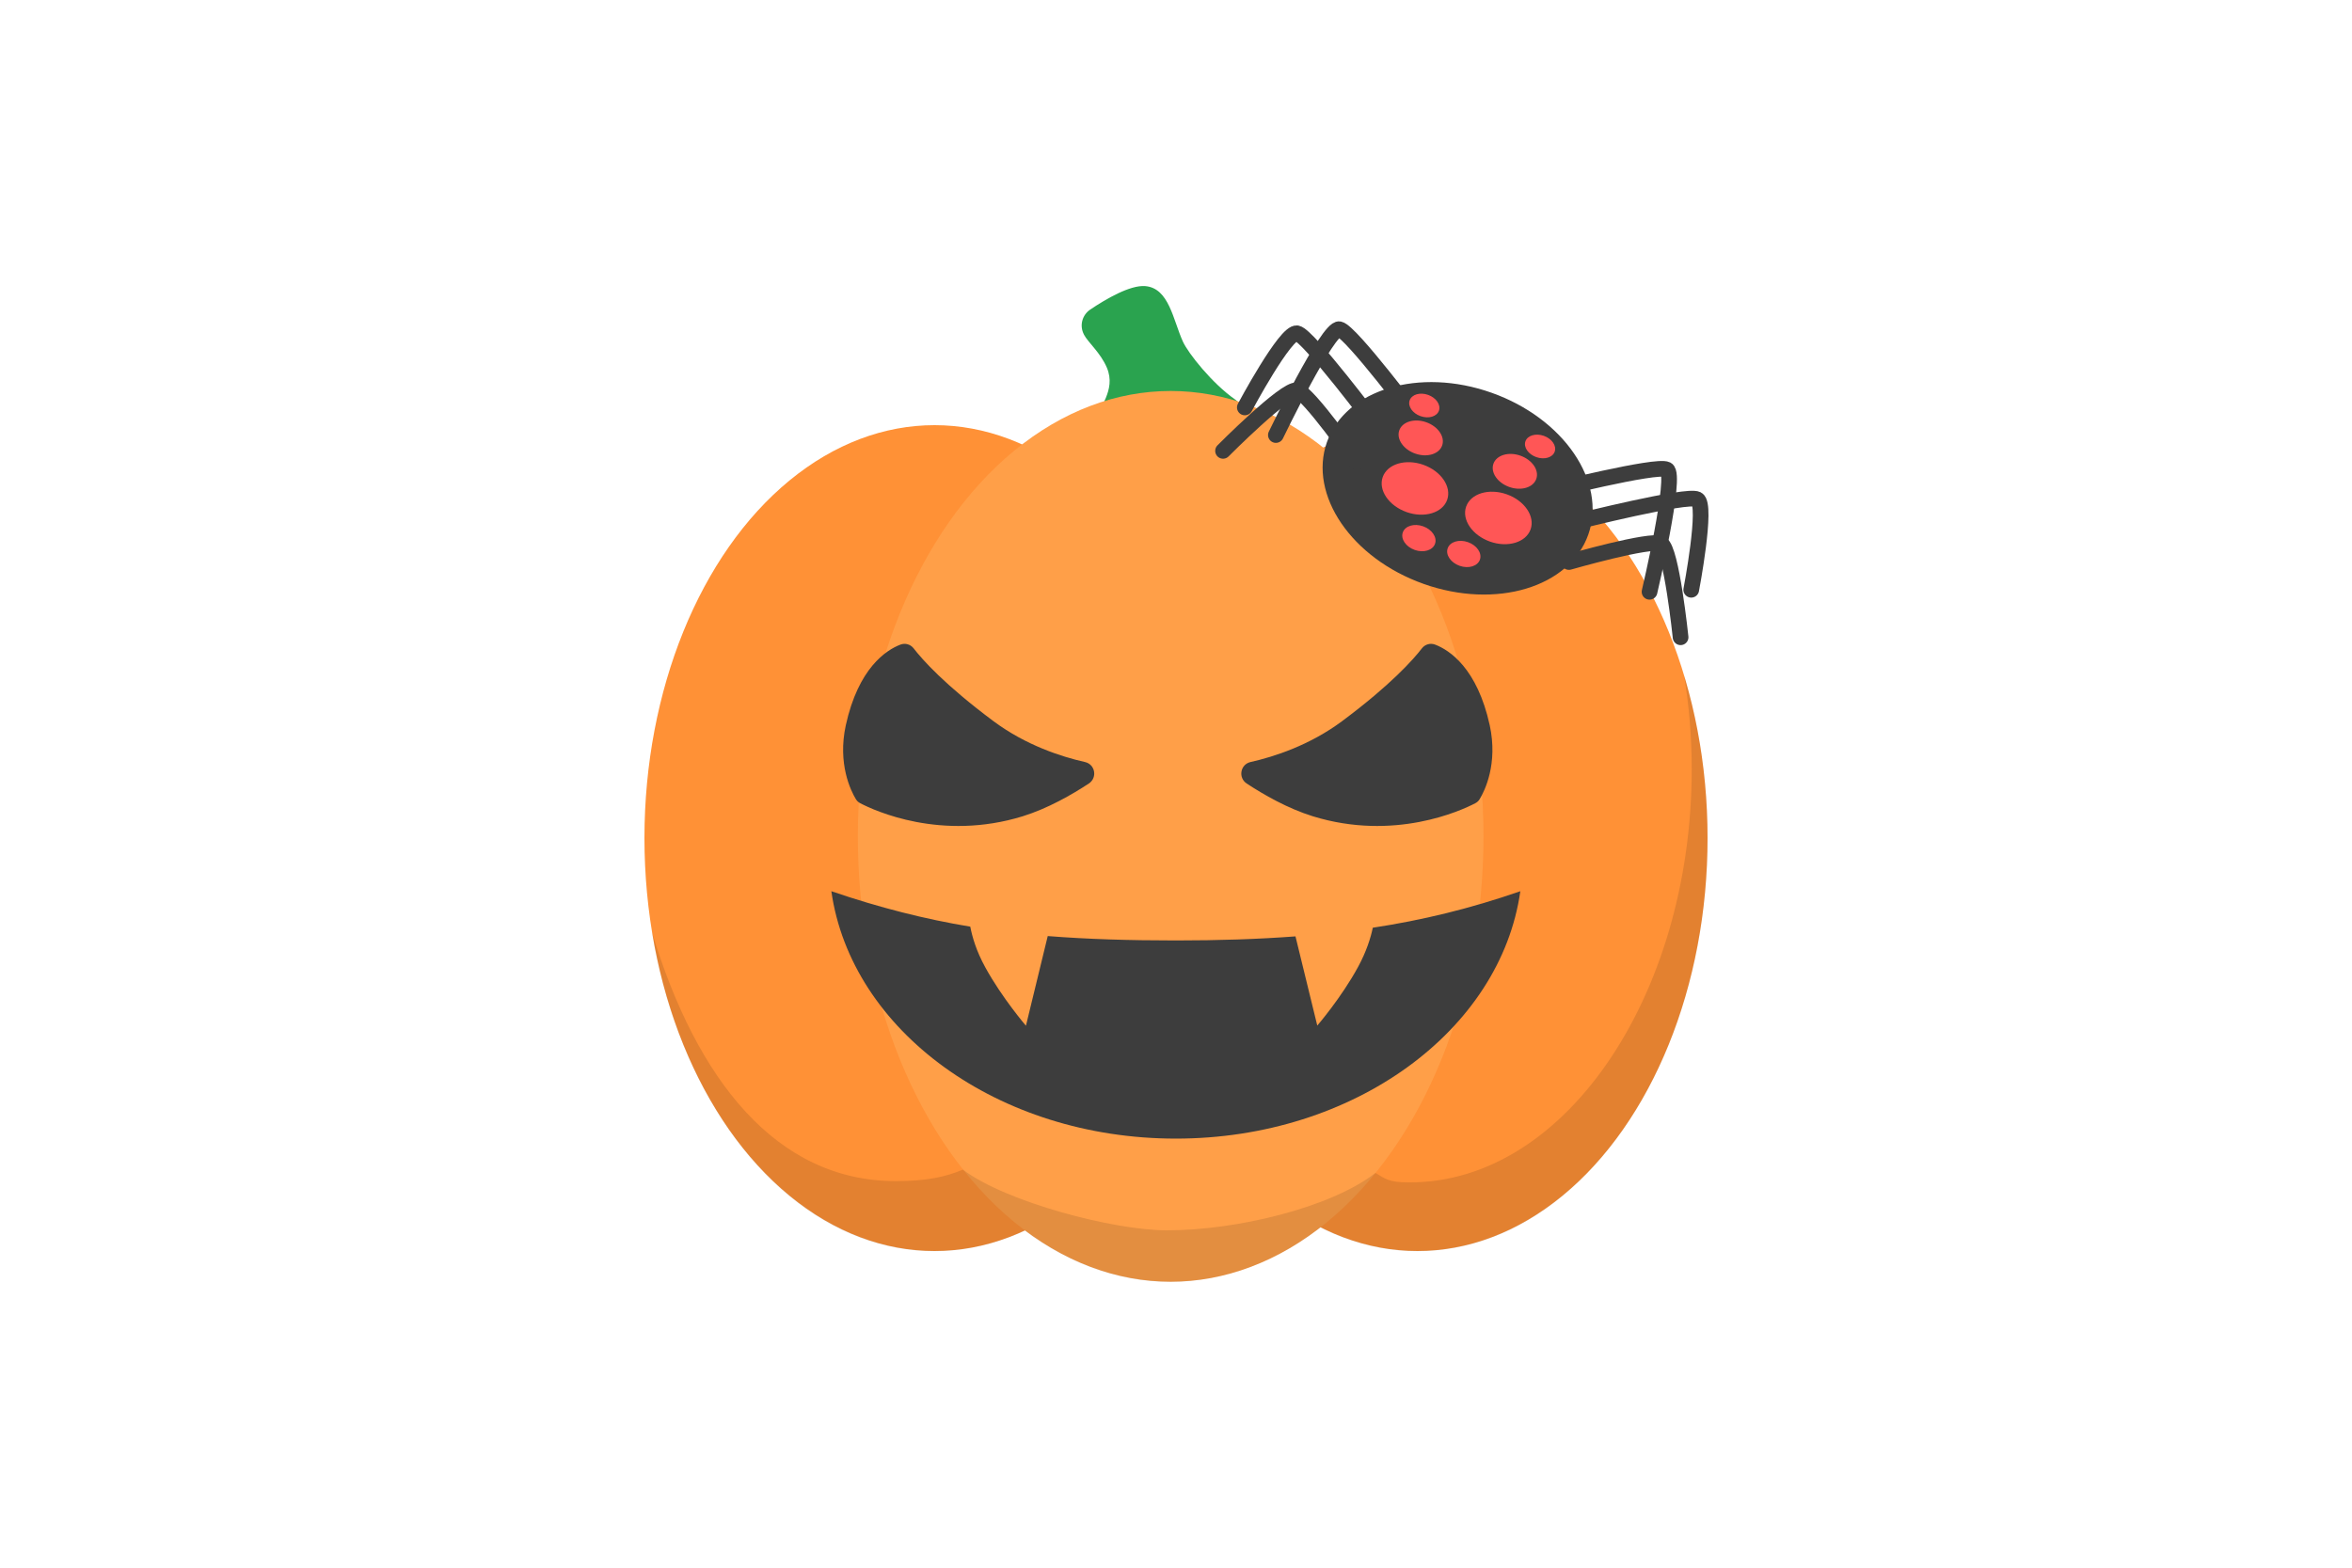 <?xml version="1.0" encoding="UTF-8"?>
<svg id="_Слой_1" data-name="Слой 1" xmlns="http://www.w3.org/2000/svg" width="150" height="100" viewBox="0 0 150 100">
  <defs>
    <style>
      .cls-1 {
        fill: none;
        stroke: #3d3d3d;
        stroke-linecap: round;
        stroke-linejoin: round;
      }

      .cls-2 {
        opacity: .11;
      }

      .cls-3 {
        fill: #ff5656;
      }

      .cls-4 {
        fill: #ff9f48;
      }

      .cls-5 {
        fill: #ff9136;
      }

      .cls-6 {
        fill: #2aa34f;
      }

      .cls-7 {
        fill: #3d3d3d;
      }
    </style>
  </defs>
  <g>
    <path class="cls-6" d="M69.13,21.34c-.3-.56-.12-1.25,.41-1.6,.98-.66,2.53-1.57,3.5-1.49,1.52,.13,1.77,2.15,2.4,3.54,.33,.73,1.86,2.67,3.34,3.7,.9,.63,.07,1.75-1.02,1.82l-5.35,.33c-.66,.04-2.29-.19-2.36-.85-.08-.8,1.17-1.85,.54-3.34-.41-.96-1.19-1.59-1.47-2.12Z"/>
    <ellipse class="cls-5" cx="59.6" cy="53.46" rx="18.5" ry="26.34"/>
    <ellipse class="cls-5" cx="90.4" cy="53.46" rx="18.5" ry="26.34"/>
    <ellipse class="cls-4" cx="74.66" cy="53.35" rx="19.95" ry="28.41"/>
    <path class="cls-2" d="M107.4,43.07c.32,1.93,.49,3.93,.49,6,0,14.55-8.29,26.78-18.5,26.34-.97-.04-1.29-.39-1.67-.59-2.84,2.21-8.87,3.67-13.32,3.66-3.36,0-10.22-1.79-12.99-3.87-1.12,.46-2.28,.73-4.29,.73-7.62,0-12.7-6.49-15.54-15.87,1.91,11.66,9.24,20.34,18.01,20.34,2.01,0,3.95-.46,5.77-1.31,2.78,2.08,5.94,3.27,9.29,3.27s6.72-1.26,9.56-3.47c1.93,.98,4.02,1.51,6.19,1.51,10.22,0,18.5-11.79,18.5-26.34,0-3.69-.53-7.2-1.5-10.39Z"/>
    <path class="cls-7" d="M79.51,49.98c-.56-.37-.41-1.22,.24-1.37,1.51-.34,3.77-1.07,5.83-2.6,3.13-2.33,4.56-3.95,5.1-4.65,.2-.26,.54-.36,.85-.24,.91,.35,2.68,1.5,3.48,5.15,.53,2.45-.32,4.17-.64,4.7-.07,.12-.17,.21-.29,.27-.9,.47-5.16,2.43-10.35,.83-1.61-.5-3.14-1.38-4.22-2.09Z"/>
    <path class="cls-7" d="M69.44,49.98c.56-.37,.41-1.22-.24-1.37-1.51-.34-3.77-1.07-5.83-2.6-3.13-2.33-4.56-3.95-5.1-4.65-.2-.26-.54-.36-.85-.24-.91,.35-2.68,1.5-3.48,5.15-.53,2.45,.32,4.17,.64,4.7,.07,.12,.17,.21,.29,.27,.9,.47,5.16,2.43,10.35,.83,1.61-.5,3.14-1.38,4.22-2.09Z"/>
    <path class="cls-7" d="M87.55,59.18c-.13,.63-.4,1.51-.95,2.52-1.07,1.96-2.59,3.72-2.59,3.72l-1.39-5.69c-2.4,.18-4.9,.26-7.63,.26-2.96,0-5.63-.08-8.17-.28l-1.39,5.72s-1.52-1.77-2.59-3.72c-.58-1.05-.84-1.97-.96-2.6-2.89-.48-5.75-1.2-8.86-2.26,1.26,8.88,10.61,15.78,21.97,15.78s20.71-6.9,21.97-15.78c-3.2,1.11-6.26,1.85-9.42,2.33Z"/>
  </g>
  <g>
    <path class="cls-1" d="M90.47,26.91s-4.32-5.77-5.05-5.91-4.05,6.75-4.05,6.75"/>
    <ellipse class="cls-7" cx="92.96" cy="31.15" rx="6.47" ry="8.84" transform="translate(32.58 108.39) rotate(-70.51)"/>
    <ellipse class="cls-3" cx="90.23" cy="31.16" rx="1.6" ry="2.18" transform="translate(30.76 105.82) rotate(-70.51)"/>
    <ellipse class="cls-3" cx="90.48" cy="34.32" rx=".8" ry="1.09" transform="translate(27.95 108.17) rotate(-70.51)"/>
    <ellipse class="cls-3" cx="90.6" cy="27.94" rx="1.06" ry="1.45" transform="translate(34.04 104.02) rotate(-70.51)"/>
    <ellipse class="cls-3" cx="90.84" cy="25.87" rx=".72" ry=".99" transform="translate(36.14 102.87) rotate(-70.51)"/>
    <ellipse class="cls-3" cx="96.61" cy="30.06" rx="1.06" ry="1.45" transform="translate(36.04 111.11) rotate(-70.51)"/>
    <ellipse class="cls-3" cx="98.22" cy="28.48" rx=".72" ry=".99" transform="translate(38.6 111.57) rotate(-70.51)"/>
    <ellipse class="cls-3" cx="93.36" cy="35.33" rx=".8" ry="1.09" transform="translate(28.9 111.56) rotate(-70.51)"/>
    <ellipse class="cls-3" cx="95.56" cy="33.04" rx="1.6" ry="2.18" transform="translate(32.53 112.1) rotate(-70.51)"/>
    <path class="cls-1" d="M86.55,29.5s-3.11-4.45-3.84-4.6-4.71,3.86-4.71,3.86"/>
    <path class="cls-1" d="M87.77,27.17s-4.32-5.77-5.05-5.91-3.33,4.73-3.33,4.73"/>
    <path class="cls-1" d="M98.65,31.37s6.99-1.76,7.65-1.42-1.1,7.8-1.1,7.8"/>
    <path class="cls-1" d="M100.06,35.85s5.22-1.5,5.88-1.16,1.24,5.96,1.24,5.96"/>
    <path class="cls-1" d="M100.59,33.27s6.99-1.76,7.65-1.42-.38,5.77-.38,5.77"/>
  </g>
</svg>